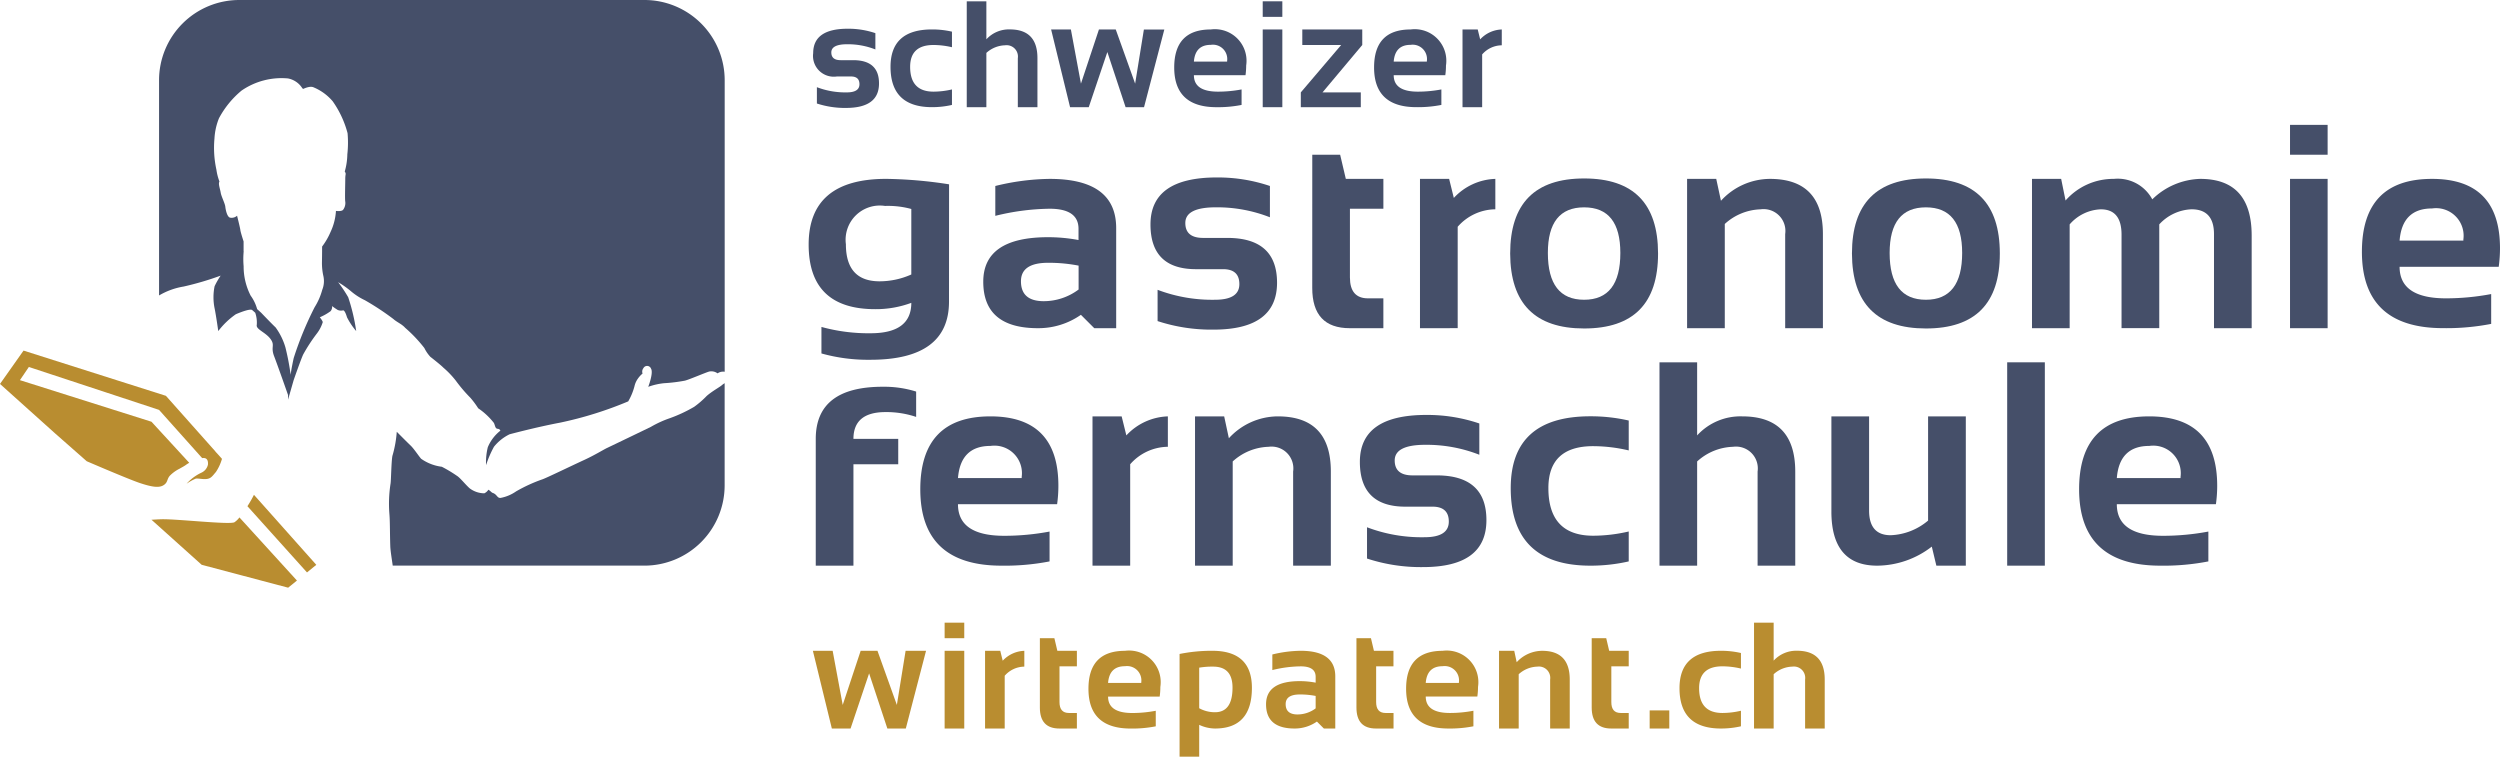 <svg xmlns="http://www.w3.org/2000/svg" viewBox="0 0 164.409 49.761">
    <defs>
        <style>.cls-1{fill:#b98d30;}.cls-2{fill:#454f69;}</style>
    </defs>
    <title>Schweizer Gastronomiefernschule wirtepatent.ch</title>
    <g id="Ebene_1-2" data-name="Ebene 1">
        <path class="cls-1" d="M53.458,42.8h1.3l.662,3.559L56.6,42.8h1.106l1.275,3.559.575-3.559H60.9L59.569,47.91H58.356l-1.2-3.627L55.936,47.91H54.705Z"/>
        <path class="cls-1" d="M63.413,40.947V41.97H62.122V40.947Zm0,1.851V47.91H62.122V42.8Z"/>
        <path class="cls-1" d="M64.781,47.91V42.8h1l.161.652a2.029,2.029,0,0,1,1.421-.652V43.84a1.739,1.739,0,0,0-1.29.6V47.91Z"/>
        <path class="cls-1" d="M68.386,41.97h.954l.195.828H70.82V43.82H69.676v2.352q0,.716.618.716h.526V47.91H69.671q-1.286,0-1.285-1.378Z"/>
        <path class="cls-1"
              d="M73.982,42.8a2.079,2.079,0,0,1,2.327,2.376,4.644,4.644,0,0,1-.044.633H72.871q0,1.08,1.588,1.081a8.279,8.279,0,0,0,1.548-.147v1.023a7.96,7.96,0,0,1-1.646.146q-2.78,0-2.78-2.614Q71.581,42.8,73.982,42.8Zm-1.111,2.113h2.182v-.039a.942.942,0,0,0-1.071-1.061Q72.959,43.811,72.871,44.911Z"/>
        <path class="cls-1"
              d="M77.573,43.007a10.71,10.71,0,0,1,2.152-.209q2.6,0,2.605,2.429,0,2.684-2.424,2.683a2.464,2.464,0,0,1-1.042-.243v2.094H77.573Zm1.291,3.569a2.134,2.134,0,0,0,1.037.263q1.154,0,1.154-1.621,0-1.379-1.276-1.378a5.065,5.065,0,0,0-.915.068Z"/>
        <path class="cls-1"
              d="M83.26,46.318q0-1.524,2.221-1.524a5.566,5.566,0,0,1,1.041.1v-.385q0-.687-.988-.687a8.057,8.057,0,0,0-1.86.244V43.041a8.106,8.106,0,0,1,1.86-.243q2.278,0,2.279,1.684V47.91h-.75l-.458-.458a2.535,2.535,0,0,1-1.47.458Q83.26,47.91,83.26,46.318Zm2.221-.647q-.931,0-.931.633,0,.681.78.681a2,2,0,0,0,1.192-.4v-.818A5.3,5.3,0,0,0,85.481,45.671Z"/>
        <path class="cls-1" d="M89.205,41.97h.954l.195.828h1.285V43.82H90.5v2.352q0,.716.619.716h.525V47.91H90.49q-1.285,0-1.285-1.378Z"/>
        <path class="cls-1"
              d="M94.871,42.8A2.08,2.08,0,0,1,97.2,45.174a4.646,4.646,0,0,1-.045.633H93.762q0,1.08,1.587,1.081a8.271,8.271,0,0,0,1.548-.147v1.023a7.96,7.96,0,0,1-1.646.146q-2.778,0-2.78-2.614Q92.471,42.8,94.871,42.8Zm-1.109,2.113h2.181v-.039a.942.942,0,0,0-1.072-1.061Q93.85,43.811,93.762,44.911Z"/>
        <path class="cls-1" d="M98.582,47.91V42.8h1l.161.75a2.284,2.284,0,0,1,1.675-.75q1.814,0,1.814,1.888V47.91h-1.289V44.686a.746.746,0,0,0-.841-.846,1.893,1.893,0,0,0-1.227.5V47.91Z"/>
        <path class="cls-1" d="M104.676,41.97h.955l.194.828h1.286V43.82h-1.144v2.352c0,.477.2.716.618.716h.526V47.91h-1.15q-1.285,0-1.285-1.378Z"/>
        <path class="cls-1" d="M109.779,46.718V47.91h-1.291V46.718Z"/>
        <path class="cls-1"
              d="M114.491,47.764a5.848,5.848,0,0,1-1.314.146q-2.727,0-2.727-2.653,0-2.46,2.727-2.459a5.848,5.848,0,0,1,1.314.146v1.023a5.375,5.375,0,0,0-1.218-.147q-1.531,0-1.533,1.437,0,1.631,1.533,1.631a5.375,5.375,0,0,0,1.218-.147Z"/>
        <path class="cls-1" d="M115.351,47.91V40.947h1.291v2.5a2.009,2.009,0,0,1,1.542-.652Q120,42.8,120,44.686V47.91H118.71V44.686a.746.746,0,0,0-.842-.846,1.893,1.893,0,0,0-1.226.5V47.91Z"/>
        <path class="cls-2"
              d="M53.722,6.807V5.734a5.23,5.23,0,0,0,1.967.342c.555,0,.832-.18.832-.537,0-.34-.186-.51-.56-.51h-.924a1.367,1.367,0,0,1-1.559-1.535q0-1.605,2.274-1.605a5.579,5.579,0,0,1,1.816.291V3.252a4.941,4.941,0,0,0-1.85-.342c-.7,0-1.047.18-1.047.537q0,.51.609.51h.827q1.706,0,1.7,1.535,0,1.605-2.171,1.606A5.939,5.939,0,0,1,53.722,6.807Z"/>
        <path class="cls-2"
              d="M62.605,6.9a5.778,5.778,0,0,1-1.314.147q-2.727,0-2.727-2.653,0-2.46,2.727-2.458a5.778,5.778,0,0,1,1.314.146V3.106a5.367,5.367,0,0,0-1.217-.147q-1.533,0-1.534,1.437,0,1.629,1.534,1.631a5.364,5.364,0,0,0,1.217-.146Z"/>
        <path class="cls-2" d="M63.577,7.049V.086h1.29v2.5a2.005,2.005,0,0,1,1.544-.652q1.815,0,1.815,1.888V7.049h-1.29V3.826a.746.746,0,0,0-.842-.847,1.9,1.9,0,0,0-1.227.5V7.049Z"/>
        <path class="cls-2" d="M69.125,1.938h1.3L71.087,5.5,72.27,1.938h1.106L74.651,5.5l.575-3.558H76.57L75.236,7.049H74.023l-1.2-3.627L71.6,7.049H70.372Z"/>
        <path class="cls-2"
              d="M79.625,1.938a2.079,2.079,0,0,1,2.328,2.374,4.644,4.644,0,0,1-.044.633H78.515q0,1.082,1.587,1.082a8.28,8.28,0,0,0,1.549-.146V6.9A7.888,7.888,0,0,1,80,7.049q-2.778,0-2.779-2.613Q77.225,1.937,79.625,1.938Zm-1.11,2.113H80.7V4.012a.943.943,0,0,0-1.071-1.063Q78.6,2.949,78.515,4.051Z"/>
        <path class="cls-2" d="M84.331.086V1.109h-1.29V.086Zm0,1.852V7.049h-1.29V1.938Z"/>
        <path class="cls-2" d="M85.644,1.938h3.943V2.959L86.973,6.076h2.518v.973H85.546V6.076L88.2,2.959H85.644Z"/>
        <path class="cls-2"
              d="M92.765,1.938a2.077,2.077,0,0,1,2.327,2.374,4.49,4.49,0,0,1-.044.633H91.655q0,1.082,1.588,1.082a8.275,8.275,0,0,0,1.547-.146V6.9a7.881,7.881,0,0,1-1.645.147q-2.781,0-2.78-2.613Q90.365,1.937,92.765,1.938Zm-1.11,2.113h2.181V4.012a.943.943,0,0,0-1.071-1.063Q91.742,2.949,91.655,4.051Z"/>
        <path class="cls-2" d="M96.18,7.049V1.938h1l.161.652a2.019,2.019,0,0,1,1.421-.652V2.979a1.737,1.737,0,0,0-1.29.6V7.049Z"/>
        <path class="cls-2"
              d="M62.41,19.834q0,3.827-5.172,3.826a11.344,11.344,0,0,1-3.217-.416V21.5a11.607,11.607,0,0,0,3.236.416q2.675,0,2.674-2a6.7,6.7,0,0,1-2.375.416q-4.377,0-4.376-4.251,0-4.317,5.1-4.318a28.782,28.782,0,0,1,4.134.359Zm-2.479-6.091a5.818,5.818,0,0,0-1.73-.2,2.251,2.251,0,0,0-2.572,2.52q0,2.438,2.217,2.437a5.126,5.126,0,0,0,2.085-.449Z"/>
        <path class="cls-2"
              d="M64.663,18.525q0-2.926,4.264-2.926a10.842,10.842,0,0,1,2,.186v-.738q0-1.319-1.9-1.32a15.531,15.531,0,0,0-3.572.468V12.231a15.581,15.581,0,0,1,3.572-.467q4.377,0,4.377,3.236v6.583h-1.44l-.88-.88a4.876,4.876,0,0,1-2.823.88Q64.662,21.583,64.663,18.525Zm4.264-1.243q-1.785,0-1.785,1.215,0,1.31,1.5,1.31a3.827,3.827,0,0,0,2.291-.768v-1.57A10.177,10.177,0,0,0,68.927,17.282Z"/>
        <path class="cls-2"
              d="M76.127,21.116V19.059a10.127,10.127,0,0,0,3.778.654q1.6,0,1.6-1.028,0-.984-1.075-.983H78.653q-2.994,0-2.993-2.944,0-3.087,4.367-3.088a10.678,10.678,0,0,1,3.487.561v2.058a9.506,9.506,0,0,0-3.553-.655q-2.01,0-2.01,1.03,0,.981,1.169.982h1.589q3.273,0,3.274,2.945,0,3.084-4.17,3.086A11.35,11.35,0,0,1,76.127,21.116Z"/>
        <path class="cls-2" d="M86.3,10.175h1.833l.373,1.589h2.47v1.963h-2.2v4.517q0,1.376,1.188,1.376h1.011v1.963H88.768q-2.471,0-2.47-2.647Z"/>
        <path class="cls-2" d="M93.383,21.583V11.764H95.3l.309,1.253a3.885,3.885,0,0,1,2.73-1.253v2a3.339,3.339,0,0,0-2.476,1.149v6.668Z"/>
        <path class="cls-2" d="M99.314,16.674q0-4.937,4.862-4.938t4.864,4.938q0,4.928-4.864,4.928Q99.333,21.6,99.314,16.674Zm4.862,3.039q2.385,0,2.384-3.077,0-3-2.384-3t-2.383,3Q101.793,19.714,104.176,19.713Z"/>
        <path class="cls-2" d="M110.949,21.583V11.764h1.917l.31,1.44a4.391,4.391,0,0,1,3.216-1.44q3.489,0,3.489,3.629v6.19H117.4v-6.19a1.435,1.435,0,0,0-1.619-1.627,3.649,3.649,0,0,0-2.353.963v6.854Z"/>
        <path class="cls-2" d="M121.791,16.674q0-4.937,4.863-4.938t4.862,4.938q0,4.928-4.862,4.928Q121.81,21.6,121.791,16.674Zm4.863,3.039q2.382,0,2.385-3.077,0-3-2.385-3t-2.385,3Q124.269,19.714,126.654,19.713Z"/>
        <path class="cls-2"
              d="M133.631,21.583V11.764h1.918l.289,1.422a4.176,4.176,0,0,1,3.17-1.422,2.579,2.579,0,0,1,2.534,1.346,4.692,4.692,0,0,1,3.151-1.346q3.387,0,3.385,3.732v6.087H145.6V15.4q0-1.636-1.476-1.636a3.036,3.036,0,0,0-2.123.992v6.825h-2.481V15.431q0-1.666-1.365-1.665a2.842,2.842,0,0,0-2.047.992v6.825Z"/>
        <path class="cls-2" d="M153.073,8.211v1.964H150.6V8.211Zm0,3.553v9.819H150.6V11.764Z"/>
        <path class="cls-2"
              d="M159.937,11.764q4.471,0,4.472,4.564a9.215,9.215,0,0,1-.084,1.216h-6.519q0,2.076,3.049,2.076a16.022,16.022,0,0,0,2.974-.282V21.3a15.318,15.318,0,0,1-3.161.28q-5.341,0-5.34-5.022Q155.328,11.764,159.937,11.764Zm-2.131,4.059H162v-.075a1.812,1.812,0,0,0-2.059-2.039Q157.973,13.709,157.806,15.823Z"/>
        <path class="cls-2" d="M53.647,37.2V28.863q0-3.432,4.414-3.429a7.046,7.046,0,0,1,2.188.317v1.667a6.149,6.149,0,0,0-2.011-.318q-2.112,0-2.113,1.763h2.946v1.668H56.125V37.2Z"/>
        <path class="cls-2"
              d="M65.134,27.382q4.47,0,4.469,4.563a8.705,8.705,0,0,1-.084,1.215H63q0,2.078,3.049,2.076a16.1,16.1,0,0,0,2.974-.279V36.92a15.311,15.311,0,0,1-3.161.28q-5.34,0-5.34-5.021Q60.523,27.382,65.134,27.382ZM63,31.439H67.19v-.075a1.81,1.81,0,0,0-2.056-2.038Q63.171,29.326,63,31.439Z"/>
        <path class="cls-2" d="M71.847,37.2V27.382h1.917l.309,1.252a3.9,3.9,0,0,1,2.73-1.252v2a3.347,3.347,0,0,0-2.478,1.149V37.2Z"/>
        <path class="cls-2" d="M78.589,37.2V27.382h1.917l.309,1.439a4.391,4.391,0,0,1,3.217-1.439q3.489,0,3.489,3.628V37.2h-2.48V31.01a1.434,1.434,0,0,0-1.617-1.627,3.65,3.65,0,0,0-2.357.964V37.2Z"/>
        <path class="cls-2"
              d="M89.9,36.732V34.675a10.108,10.108,0,0,0,3.779.655q1.6,0,1.6-1.029c0-.654-.36-.981-1.073-.981H92.422q-2.992,0-2.992-2.946,0-3.087,4.368-3.086a10.654,10.654,0,0,1,3.488.561v2.057a9.5,9.5,0,0,0-3.553-.654q-2.01,0-2.012,1.028,0,.982,1.169.983h1.589q3.276,0,3.273,2.945,0,3.087-4.17,3.086A11.325,11.325,0,0,1,89.9,36.732Z"/>
        <path class="cls-2"
              d="M107.111,36.92a11.2,11.2,0,0,1-2.521.28q-5.238,0-5.239-5.1,0-4.725,5.239-4.723a11.144,11.144,0,0,1,2.521.279v1.965a10.346,10.346,0,0,0-2.335-.28q-2.949,0-2.948,2.759,0,3.129,2.948,3.131a10.4,10.4,0,0,0,2.335-.279Z"/>
        <path class="cls-2" d="M109.134,37.2V23.827h2.476v4.807a3.863,3.863,0,0,1,2.964-1.252q3.486,0,3.488,3.628V37.2h-2.476V31.01a1.435,1.435,0,0,0-1.619-1.627,3.65,3.65,0,0,0-2.357.964V37.2Z"/>
        <path class="cls-2" d="M129.279,27.382V37.2h-1.937l-.3-1.253a5.926,5.926,0,0,1-3.591,1.253q-3.013,0-3.012-3.562V27.382h2.479v6.19q0,1.626,1.423,1.626a4.038,4.038,0,0,0,2.457-.963V27.382Z"/>
        <path class="cls-2" d="M134.476,23.827V37.2H132V23.827Z"/>
        <path class="cls-2"
              d="M141.341,27.382q4.468,0,4.47,4.563a8.707,8.707,0,0,1-.085,1.215H139.21q0,2.078,3.046,2.076a16.071,16.071,0,0,0,2.974-.279V36.92a15.287,15.287,0,0,1-3.158.28q-5.34,0-5.342-5.021Q136.73,27.382,141.341,27.382Zm-2.131,4.057H143.4v-.075a1.811,1.811,0,0,0-2.057-2.038Q139.379,29.326,139.21,31.439Z"/>
        <path class="cls-2"
              d="M47.472,25.331c-.107.107-.64.392-1,.711a5.923,5.923,0,0,1-.818.71,9.465,9.465,0,0,1-1.6.749,6.935,6.935,0,0,0-1.246.569c-.213.106-2.276,1.1-2.88,1.387-.227.105-.816.473-1.482.779C37.34,30.748,36,31.4,35.692,31.515a10.113,10.113,0,0,0-1.751.8,2.625,2.625,0,0,1-1.006.427c-.25.035-.234-.234-.544-.331-.061-.02-.155-.141-.274-.206a.609.609,0,0,1-.269.237,1.62,1.62,0,0,1-.952-.321c-.262-.224-.629-.694-.84-.825a8.855,8.855,0,0,0-1-.6,3.008,3.008,0,0,1-1.364-.528c-.176-.206-.472-.658-.678-.857-.311-.3-.616-.608-.921-.915a7.459,7.459,0,0,1-.288,1.589c-.072.392-.084,1.548-.118,1.8a8.552,8.552,0,0,0-.078,2.02c.043.526.029,1.3.058,2.125.011.316.112.908.16,1.268H42.376a5.279,5.279,0,0,0,5.279-5.278V25.2A1.36,1.36,0,0,0,47.472,25.331Z"/>
        <path class="cls-2"
              d="M42.376,0H15.738A5.278,5.278,0,0,0,10.46,5.277V19.431l.012-.007a4.627,4.627,0,0,1,1.6-.579,19.585,19.585,0,0,0,2.44-.719,5.161,5.161,0,0,0-.4.7,3.635,3.635,0,0,0,0,1.447c.1.483.242,1.5.242,1.5a5.14,5.14,0,0,1,1.156-1.108c.418-.179.965-.371,1.076-.273.044.037.123.107.2.178a1.983,1.983,0,0,1,.1.8c-.065.289.578.481.9.917s0,.512.242,1.14.916,2.554.916,2.554v.3l.369-1.286s.482-1.384.63-1.691a11.036,11.036,0,0,1,.913-1.394,2.41,2.41,0,0,0,.369-.722c0-.081-.193-.323-.193-.323a3.507,3.507,0,0,0,.707-.4.441.441,0,0,0,.1-.337,3.794,3.794,0,0,0,.37.255.55.55,0,0,0,.355.026c.084,0,.175.184.256.457a4.535,4.535,0,0,0,.605.906,12.474,12.474,0,0,0-.526-2.223,9.081,9.081,0,0,0-.664-.994,6.377,6.377,0,0,1,.87.618,4.094,4.094,0,0,0,.89.57,17.321,17.321,0,0,1,1.885,1.244c.114.116.489.321.576.4a1.1,1.1,0,0,1,.184.166,9.281,9.281,0,0,1,1.266,1.333,2.43,2.43,0,0,0,.394.578s.705.55.851.709a5.9,5.9,0,0,1,.828.865,9.768,9.768,0,0,0,.961,1.127,5.905,5.905,0,0,1,.508.685,4.519,4.519,0,0,1,1.033.965c.079.157.076.351.225.383.009,0,.16,0,.2.125a2.7,2.7,0,0,0-.826,1.087,4.073,4.073,0,0,0-.114,1.179,6.827,6.827,0,0,1,.52-1.21,3,3,0,0,1,1.024-.818s1.762-.472,3.319-.765a24.547,24.547,0,0,0,4.485-1.4,3.967,3.967,0,0,0,.413-1,1.365,1.365,0,0,1,.223-.495,1.7,1.7,0,0,1,.307-.335.369.369,0,0,1,.058-.357.274.274,0,0,1,.5.038c.17.277-.184,1.192-.184,1.192A4.361,4.361,0,0,1,43.68,25.2a10.413,10.413,0,0,0,1.361-.167c.285-.07,1.358-.533,1.6-.6a.7.7,0,0,1,.55.121.63.63,0,0,1,.467-.105V5.277A5.279,5.279,0,0,0,42.376,0ZM22.842,10.145a4.358,4.358,0,0,1-.171,1.14.193.193,0,0,1,.035.051c.06.129,0,.115,0,.431s-.033,1.341,0,1.491a.736.736,0,0,1-.149.548c-.116.114-.464.065-.464.065a3.752,3.752,0,0,1-.354,1.382,4.535,4.535,0,0,1-.556.961s0,.53-.01,1.024a3.9,3.9,0,0,0,.09.9,1.533,1.533,0,0,1-.072.925,4.211,4.211,0,0,1-.5,1.141,22.167,22.167,0,0,0-1.376,3.342c-.022.1-.168.77-.2,1.106a16.423,16.423,0,0,0-.343-1.8,4.235,4.235,0,0,0-.65-1.323c-.209-.191-.952-.967-.952-.967l-.26-.235a2.752,2.752,0,0,0-.427-.887,4.2,4.2,0,0,1-.461-1.931,5.341,5.341,0,0,1-.007-.854c.006-.085.01-.139.01-.139h-.006c0-.315,0-.639,0-.639s-.2-.613-.212-.746-.217-.945-.217-.945a.529.529,0,0,1-.43.132c-.214-.005-.319-.5-.344-.733-.021-.2-.264-.678-.3-.906-.049-.3-.174-.574-.085-.743v0a3.572,3.572,0,0,1-.2-.782,6.685,6.685,0,0,1-.127-2.044A4.138,4.138,0,0,1,14.4,7.778a6.08,6.08,0,0,1,1.485-1.82,4.635,4.635,0,0,1,3.052-.8,1.429,1.429,0,0,1,.949.652l.055.037c.1-.046.47-.21.69-.1a3.33,3.33,0,0,1,1.246.91,6.518,6.518,0,0,1,.98,2.1A6.91,6.91,0,0,1,22.842,10.145Z"/>
        <path class="cls-1"
              d="M14.353,29.9l-.186-.2h.009l-3.264-3.669L1.548,23.056,0,25.249,3.621,28.5v0l2.083,1.833s2.736,1.179,3.483,1.429,1.246.342,1.556.154.213-.384.425-.63a2.4,2.4,0,0,1,.646-.465c.133-.081.294-.158.419-.252.059-.042.133-.089.211-.134l-2.482-2.7L1.31,25l.588-.866,8.562,2.822,2.834,3.17a.684.684,0,0,1,.158,0c.251.041.231.341.223.431a.76.76,0,0,1-.411.519,3.01,3.01,0,0,0-.995.738,3.169,3.169,0,0,1,.6-.335c.166-.033.457.056.737.019s.374-.207.592-.457a3.053,3.053,0,0,0,.4-.866Z"/>
        <path class="cls-1" d="M20.189,37.645l.612-.5-4.1-4.605a7.556,7.556,0,0,1-.429.75Z"/>
        <path class="cls-1" d="M15.746,34.027a1.329,1.329,0,0,1-.333.321c-.343.168-3.829-.229-4.793-.2-.177.005-.4.017-.657.033l3.3,2.962,5.687,1.506.578-.469Z"/>
    </g>
</svg>